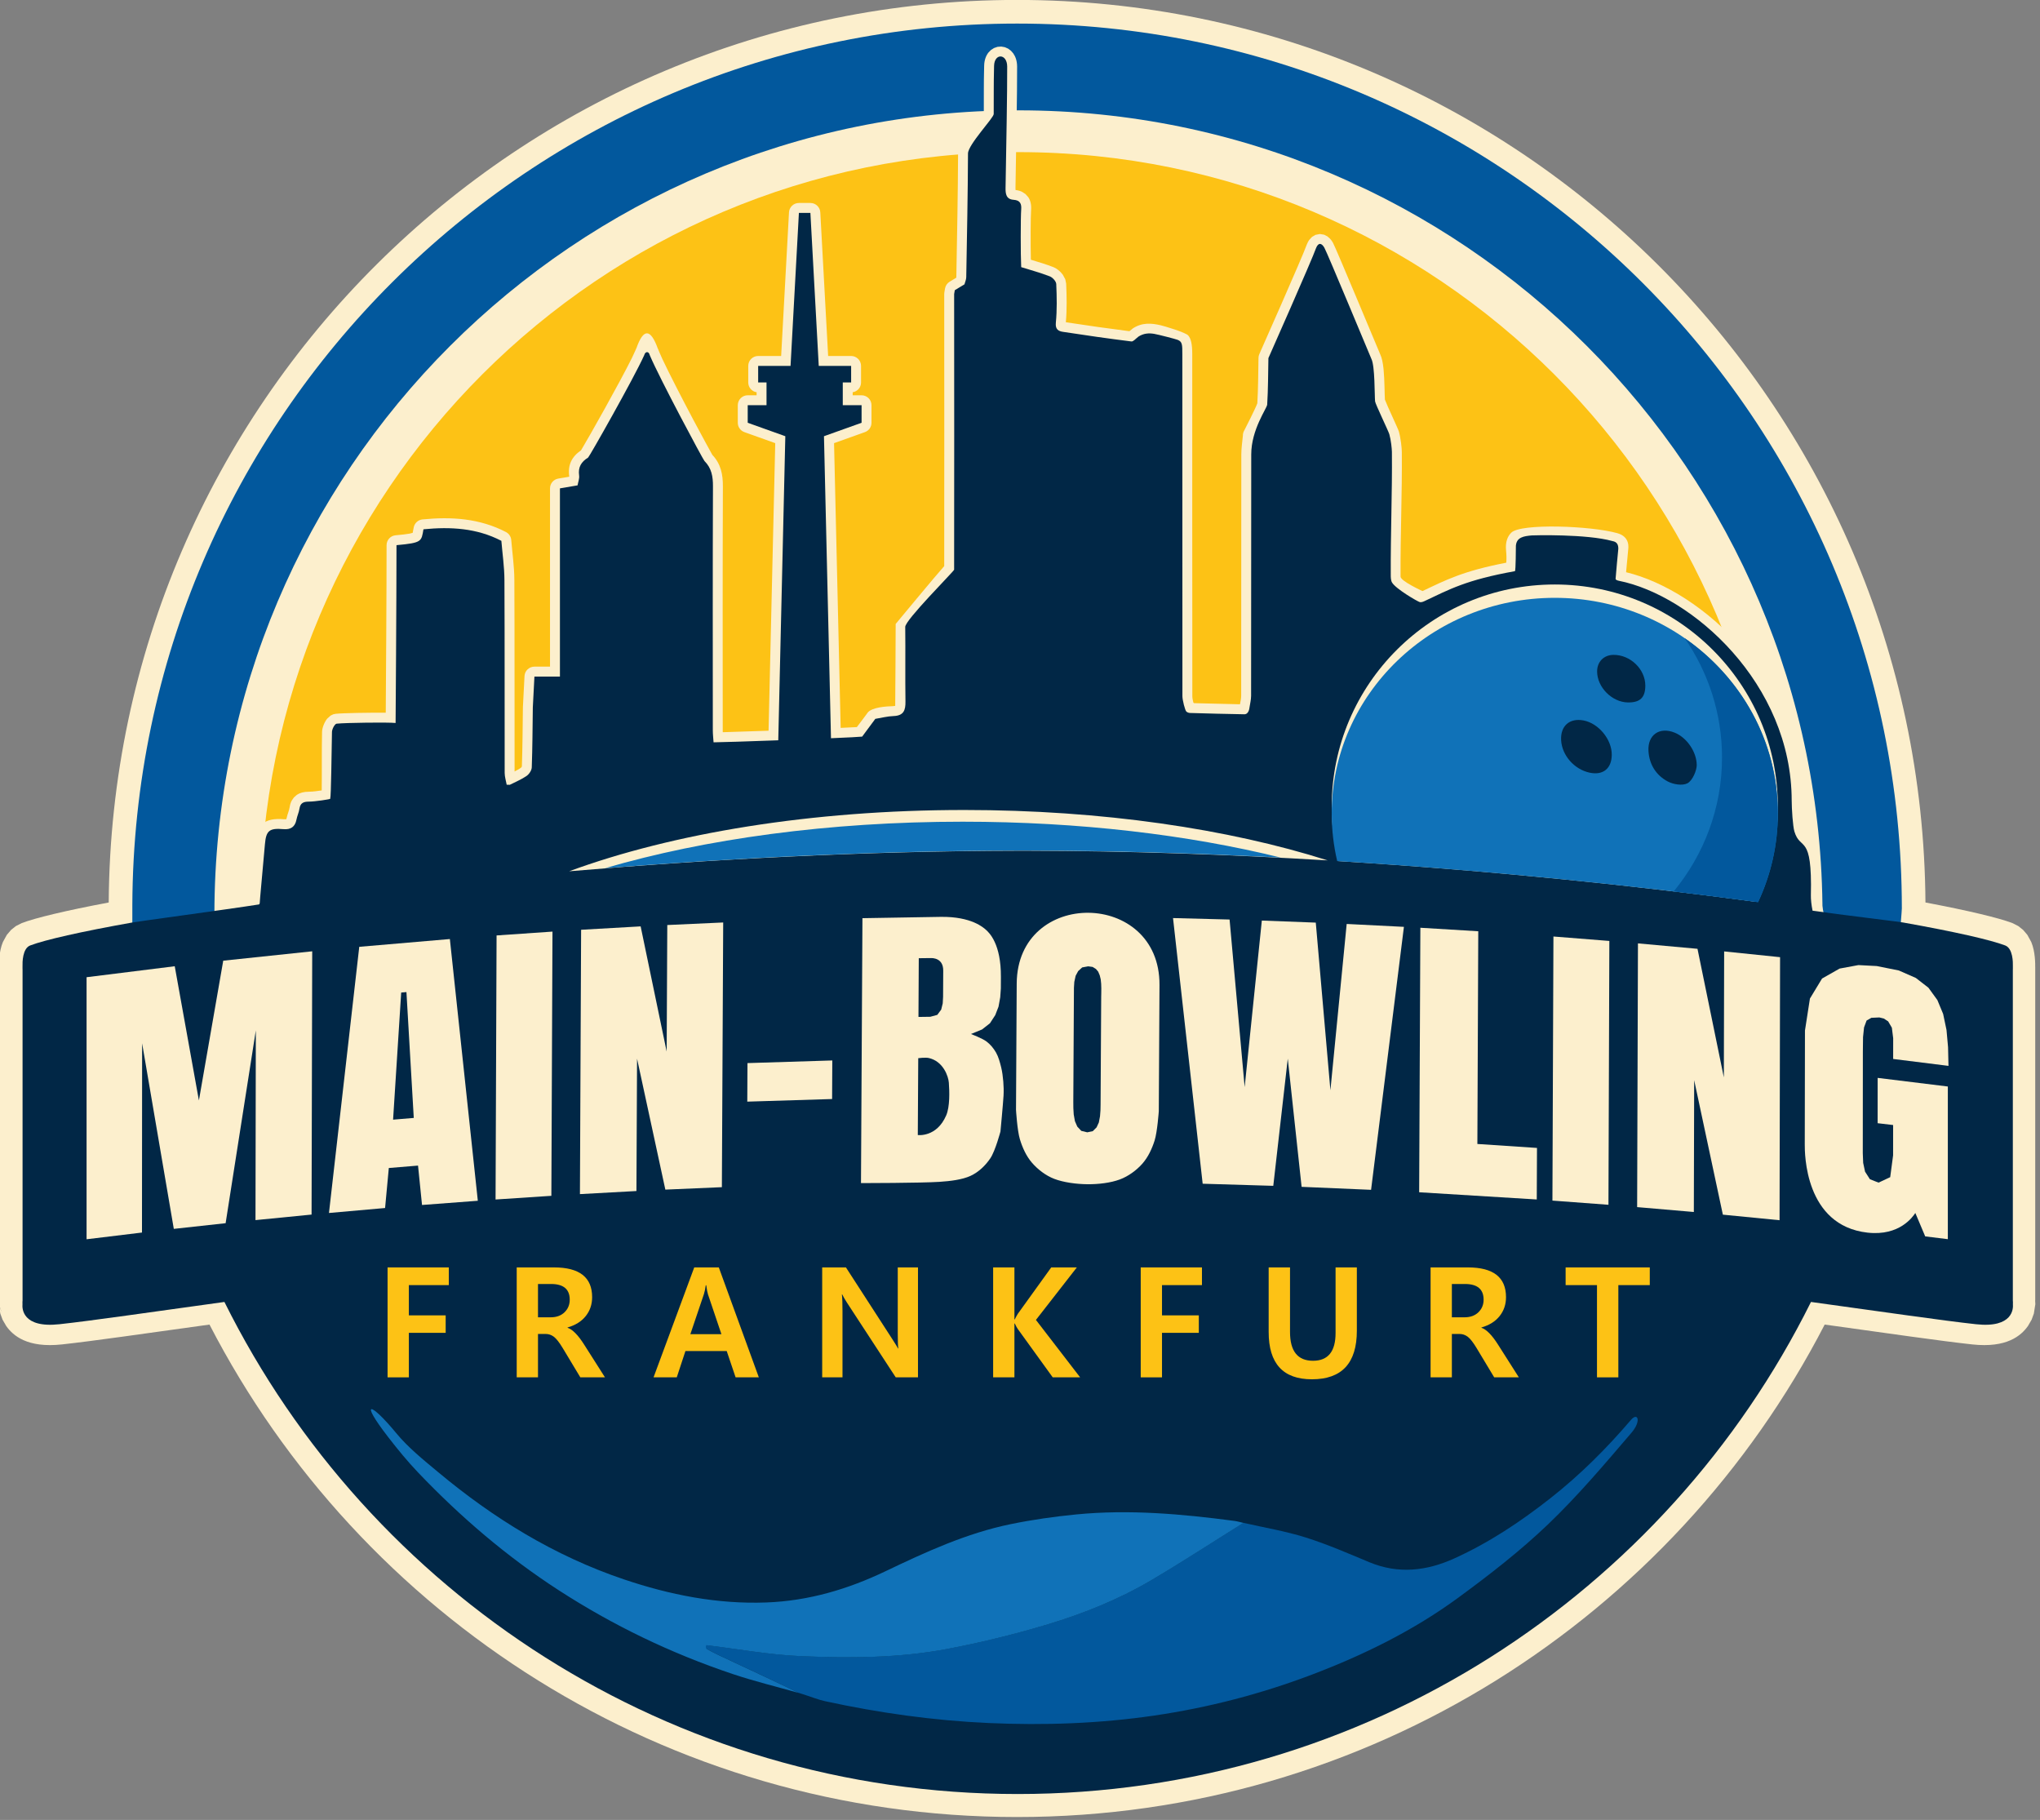 <svg xmlns="http://www.w3.org/2000/svg" xmlns:xlink="http://www.w3.org/1999/xlink" xmlns:serif="http://www.serif.com/" width="100%" height="100%" viewBox="0 0 898 801" xml:space="preserve" style="fill-rule:evenodd;clip-rule:evenodd;stroke-linejoin:round;stroke-miterlimit:2;"><rect x="0" y="0" width="898" height="801" fill="#808080" stroke="none"/>    <g transform="matrix(1,0,0,1,-70.524,-67.283)">        <g transform="matrix(0.852,0,0,0.852,-937.186,30.202)">            <g transform="matrix(1.173,0,0,1.173,483.474,-34.218)">                <path d="M595.68,638.422L595.68,491.828L595.695,492.273C595.663,491.024 595.627,485.396 597.422,481.132L599.152,477.981L601.026,475.787L603.158,474.095L605.777,472.77C611.711,470.519 624.943,467.313 644.035,463.719C645.455,244.104 824.19,66.246 1044.14,66.246C1264.08,66.246 1442.82,244.104 1444.24,463.719C1463.33,467.313 1476.56,470.519 1482.5,472.77L1485.12,474.095L1487.25,475.787L1489.12,477.981L1490.85,481.132C1492.65,485.396 1492.61,491.024 1492.58,492.273L1492.59,491.828L1492.59,638.95L1492.55,638.991L1492.64,640.627L1491.98,644.774L1491,647.446L1489.38,650.242C1486.39,654.451 1480.1,660.001 1464.85,658.34C1450.91,656.823 1428.57,653.571 1399.86,649.595C1333.34,778.361 1198.94,866.468 1044.14,866.468C889.329,866.468 754.935,778.361 688.419,649.595C659.709,653.571 637.359,656.823 623.428,658.34C608.179,660.001 601.887,654.451 598.896,650.242L597.276,647.446L596.293,644.774L595.635,640.627L595.673,639.899C595.783,641.569 596.297,642.954 597.041,644.099C596.26,642.73 595.781,641.166 595.694,639.498L595.809,637.317C595.748,637.696 595.706,638.065 595.68,638.422ZM595.673,639.899C595.643,639.43 595.644,638.937 595.68,638.422L595.68,638.95C595.68,639.134 595.685,639.317 595.694,639.498L595.673,639.899Z" style="fill:rgb(252,239,205);"></path>            </g>            <g transform="matrix(1.173,0,0,1.173,483.474,-34.218)">                <path d="M1044.14,76.657C1259.22,76.657 1433.84,251.275 1433.84,466.357C1433.84,467.355 1433.03,476.711 1433.03,476.711L654.437,476.008C654.437,476.008 654.438,465.201 654.44,464.624C655.375,250.338 829.634,76.657 1044.14,76.657Z" style="fill:rgb(2,88,157);"></path>            </g>            <g transform="matrix(1.066,0,0,1.066,595.902,18.803)">                <path d="M1044.14,76.657C1259.22,76.657 1433.84,251.275 1433.84,466.357C1433.84,479.524 654.437,480.073 654.437,466.357C654.437,251.275 829.056,76.657 1044.14,76.657Z" style="fill:rgb(252,239,205);"></path>            </g>            <g transform="matrix(1.005,0,0,1.005,659.5,45.063)">                <path d="M1044.14,76.657C1259.22,76.657 1433.84,251.275 1433.84,466.357C1433.84,493.236 654.437,493.225 654.437,466.357C654.437,251.275 829.056,76.657 1044.14,76.657Z" style="fill:rgb(253,194,21);"></path>            </g>            <g transform="matrix(1.015,0,0,0.99,1618.15,419.926)">                <path d="M147.412,-208.598L147.588,-208.774C152.409,-212.062 157.191,-211.601 161.971,-210.46C163.382,-210.123 174.595,-206.779 175.916,-205.126C177.245,-203.463 177.932,-200.825 177.932,-195.303C177.929,-135.85 177.917,-76.395 177.971,-16.941C177.973,-15.805 178.243,-14.674 178.518,-13.544C178.642,-13.469 178.762,-13.389 178.878,-13.304C186.665,-13.085 194.452,-12.883 202.226,-12.722C202.495,-14.205 202.835,-15.686 202.838,-17.17C202.886,-59.152 202.851,-101.134 202.906,-143.114C202.91,-146.365 203.394,-149.617 203.704,-152.868C203.685,-153.827 203.927,-154.786 204.419,-155.628C204.502,-155.771 210.327,-167.468 211.057,-169.774C211.522,-177.653 211.491,-185.561 211.649,-193.459C211.662,-194.145 211.809,-194.822 212.08,-195.45C212.08,-195.45 234.278,-246.76 236.138,-252.349C236.161,-252.417 236.185,-252.486 236.211,-252.554C236.598,-253.574 237.033,-254.382 237.468,-255.013L238.875,-256.581L240.654,-257.66L242.901,-258.11L245.053,-257.741L246.701,-256.877L248.088,-255.629C248.565,-255.096 249.048,-254.431 249.505,-253.631C250.973,-251.064 273.229,-196.094 273.662,-195.198C274.38,-193.711 274.991,-190.924 275.31,-187.591C275.846,-181.993 275.819,-174.49 275.986,-171.706C277.249,-168.229 282.678,-156.573 283.096,-155.073C284.073,-151.565 284.592,-146.335 284.609,-144.438C284.797,-122.607 283.842,-101.175 283.958,-79.343C283.97,-76.989 295.141,-71.79 295.141,-71.79C307.018,-77.569 315.763,-82.256 337.77,-86.597C337.957,-88.72 337.87,-90.879 337.672,-92.964C337.234,-97.55 338.501,-100.397 340.322,-102.265C345.165,-107.229 380.96,-105.871 394.343,-101.986C401.028,-100.045 399.902,-94.093 399.833,-93.346C399.476,-89.441 399.097,-85.536 398.766,-81.628C437.436,-72.084 488.103,-24.789 488.11,37.628C488.111,41.338 488.551,49.715 489.277,52.177C490.157,55.16 491.504,55.712 492.61,56.912C495.276,59.805 498.373,64.554 497.874,87.093C497.825,89.299 499.083,95.115 499.363,96.381C500.725,97.633 501.363,99.593 500.888,101.511C500.25,104.087 497.811,105.749 495.246,105.356C431.793,95.622 277.024,76.682 207.602,71.652C169.191,70.095 130.132,69.295 90.548,69.295C-46.269,69.295 -176.82,78.854 -296.045,96.188C-298.786,96.586 -301.329,94.648 -301.746,91.842L-301.832,89.548C-301.009,79.655 -299.965,69.78 -299.136,59.888C-298.676,54.392 -297.231,51.302 -295.091,49.491C-292.99,47.712 -289.731,46.788 -284.239,47.283C-283.919,47.312 -283.46,47.275 -283.235,47.253C-283.17,47.075 -283.06,46.756 -283.016,46.522L-283.016,46.518C-282.664,44.641 -281.786,42.854 -281.511,40.973C-281.304,39.552 -280.917,38.413 -280.43,37.484L-279.311,35.841L-277.824,34.515C-276.338,33.492 -274.357,32.912 -271.753,32.901C-269.568,32.892 -267.386,32.547 -265.204,32.221C-265.197,32.147 -265.193,32.074 -265.192,32C-265.066,21.867 -265.236,11.729 -265.023,1.6C-264.981,-0.39 -263.804,-3.49 -262.415,-5.212L-260.62,-6.854L-259.312,-7.485L-258.101,-7.753L-258.096,-7.753C-254.27,-8.154 -240.679,-8.399 -232.599,-8.308C-232.489,-24.184 -232.173,-71.714 -232.179,-95.744C-232.18,-98.42 -230.19,-100.656 -227.59,-100.899C-224.52,-101.187 -222.24,-101.436 -220.531,-101.753C-219.942,-101.862 -219.292,-102.051 -218.901,-102.171C-218.778,-102.77 -218.544,-103.937 -218.383,-104.899C-217.999,-107.196 -216.165,-108.947 -213.903,-109.177C-199.198,-110.667 -184.847,-109.752 -171.423,-102.602C-169.882,-101.781 -168.861,-100.207 -168.719,-98.434C-168.162,-91.504 -167.17,-84.576 -167.137,-77.644C-166.975,-44.318 -167.081,-10.99 -167.02,22.337C-165.905,21.76 -164.819,21.143 -163.803,20.424C-163.625,20.298 -163.4,19.905 -163.311,19.741C-162.956,9.46 -162.926,-0.835 -162.789,-11.123C-162.788,-11.189 -162.786,-11.255 -162.783,-11.321L-161.964,-27.452C-161.824,-30.202 -159.608,-32.359 -156.921,-32.359L-148.985,-32.359L-148.985,-125.383C-148.985,-127.906 -147.211,-130.061 -144.785,-130.485L-139.183,-131.464C-140.005,-137.608 -137.975,-141.858 -133.228,-145.2L-132.956,-145.657C-128.964,-152.458 -113.719,-180.182 -107.387,-193.239C-106.149,-195.79 -105.008,-198.587 -105.008,-198.587C-105.008,-198.587 -105.04,-198.445 -105.05,-198.389C-101.425,-209.087 -97.769,-208.785 -94.084,-198.242C-94.092,-198.291 -94.118,-198.413 -94.118,-198.413C-94.118,-198.413 -93.009,-195.53 -91.802,-192.896C-88.226,-185.096 -81.708,-172.164 -76.11,-161.31C-71.737,-152.829 -67.085,-144.196 -66.358,-142.85C-62.032,-138.156 -60.967,-132.747 -60.991,-126.434C-61.151,-83.99 -61.089,-41.543 -61.067,0.901C-61.066,1.22 -61.06,1.538 -61.049,1.857C-55.812,1.712 -47.191,1.419 -37.738,1.073L-34.34,-148.976L-50.049,-154.732C-52.058,-155.468 -53.399,-157.419 -53.399,-159.606L-53.399,-168.777C-53.399,-171.635 -51.139,-173.953 -48.35,-173.953L-43.828,-173.953L-43.828,-175.534C-46.239,-175.925 -48.082,-178.064 -48.082,-180.646L-48.082,-189.277C-48.082,-192.136 -45.821,-194.453 -43.032,-194.453L-31.33,-194.453L-27.337,-269.403C-27.191,-272.148 -24.977,-274.297 -22.295,-274.297L-16.446,-274.297C-13.764,-274.297 -11.55,-272.148 -11.404,-269.403L-7.411,-194.453L4.291,-194.453C7.08,-194.453 9.341,-192.136 9.341,-189.277L9.341,-180.646C9.341,-178.065 7.498,-175.925 5.087,-175.534L5.087,-173.953L9.608,-173.953C12.397,-173.953 14.658,-171.635 14.658,-168.777L14.658,-159.606C14.658,-157.419 13.317,-155.468 11.308,-154.732L-4.401,-148.976L-1.036,-0.404C2.536,-0.566 5.403,-0.705 7.207,-0.815C7.207,-0.815 12.813,-8.383 12.675,-8.322C14.926,-11.257 22.388,-11.634 25.683,-11.747C26.031,-11.759 26.455,-11.832 26.726,-11.885C26.79,-12.363 26.968,-54.637 26.968,-54.637C26.968,-54.637 47.743,-80.36 51.675,-84.809C51.726,-109.34 51.729,-200.84 51.678,-226.76C51.677,-227.054 51.701,-227.348 51.749,-227.638L52.084,-229.66C52.33,-231.145 53.195,-232.447 54.454,-233.225L57.809,-235.3C57.828,-235.417 57.84,-235.535 57.842,-235.653C58.212,-257.152 58.639,-278.651 58.731,-300.152C58.739,-302.008 59.822,-305.036 61.906,-308.306C64.711,-312.709 70.462,-320.188 71.829,-321.956C71.904,-332.639 71.736,-334.61 72.004,-345.954C72.077,-349.062 73.041,-351.303 74.198,-352.801L75.467,-354.125L77.024,-355.147L78.801,-355.767L80.679,-355.917L82.517,-355.59L84.194,-354.836L85.63,-353.739L86.792,-352.386C87.89,-350.82 88.76,-348.556 88.776,-345.532C88.842,-333.073 88.29,-301.892 87.945,-282.099C87.94,-281.807 87.96,-281.409 87.984,-281.056C89.279,-280.899 90.334,-280.571 91.201,-280.154L93.03,-278.958L94.487,-277.285C95.598,-275.578 96.098,-273.296 95.893,-270.537C95.648,-267.242 95.587,-252.826 95.778,-244.688C99.493,-243.541 103.421,-242.342 107.227,-240.835C108.857,-240.189 110.777,-238.657 112.024,-236.893L113.29,-234.502L113.749,-232.222L113.749,-232.22C114.033,-225.509 114.17,-218.738 113.591,-212.059C124.358,-210.361 135.147,-208.789 145.955,-207.383C146.431,-207.806 147.03,-208.323 147.412,-208.598Z" style="fill:rgb(252,239,205);"></path>            </g>            <g transform="matrix(1.015,0,0,0.99,1618.15,419.926)">                <path d="M493.685,94.984C506.425,96.926 539.673,100.972 539.671,101.126C566.025,105.935 584.189,110.183 591.725,113.113C595.703,114.659 595.703,122.059 595.647,123.799C595.68,124.911 595.631,125.659 595.631,125.659L595.631,298.552C595.631,298.552 595.759,299.291 595.671,300.387C595.851,302.43 595.861,312.88 576.886,310.762C559.388,308.808 530.362,304.416 492.879,299.139C419.11,451.256 265.922,555.894 89.079,555.894C-87.765,555.894 -240.953,451.256 -314.722,299.139C-352.205,304.416 -381.231,308.808 -398.728,310.762C-417.703,312.88 -417.693,302.43 -417.514,300.387C-417.601,299.291 -417.473,298.552 -417.473,298.552L-417.473,125.659C-417.473,125.659 -417.522,124.911 -417.49,123.799C-417.546,122.059 -417.545,114.659 -413.568,113.113C-406.031,110.183 -387.868,105.935 -361.514,101.126C-361.516,100.972 -313.053,94.302 -297.133,91.718C-297.125,91.717 -296.985,91.626 -296.886,91.457C-296.792,91.298 -296.737,91.061 -296.754,91.063C-296.809,90.697 -294.934,70.222 -294.105,60.33C-293.512,53.241 -291.895,51.788 -284.683,52.439C-280.993,52.773 -278.76,51.258 -278.057,47.495C-277.692,45.548 -276.802,43.69 -276.517,41.738C-276.089,38.804 -274.517,38.088 -271.733,38.077C-268.524,38.064 -260.956,36.841 -260.874,36.608C-260.387,35.215 -260.187,11.826 -259.975,1.711C-259.943,0.189 -258.558,-2.501 -257.583,-2.604C-252.714,-3.114 -231.489,-3.376 -227.588,-2.965C-227.588,-2.965 -227.122,-66.615 -227.13,-95.745C-214.085,-96.967 -214.468,-97.667 -213.406,-104.026C-199.685,-105.417 -186.277,-104.681 -173.751,-98.009C-173.205,-91.212 -172.219,-84.418 -172.186,-77.618C-172.023,-44.056 -172.132,-10.492 -172.068,23.071C-172.064,25.132 -171.397,27.193 -171.04,29.253L-169.449,29.295C-166.586,27.793 -163.551,26.535 -160.935,24.684C-159.617,23.752 -158.329,21.77 -158.275,20.219C-157.909,9.802 -157.879,-0.628 -157.74,-11.052L-156.921,-27.183L-143.936,-27.183L-143.936,-125.383L-134.961,-126.952C-134.67,-128.679 -133.947,-130.466 -134.174,-132.123C-134.757,-136.393 -133.138,-139.212 -129.595,-141.45C-128.995,-141.828 -106.398,-182.698 -101.144,-194.62C-101.101,-194.717 -101.044,-194.808 -101.019,-194.907C-100.518,-196.868 -98.746,-197.053 -98.268,-195.032C-98.236,-194.895 -98.161,-194.767 -98.103,-194.628C-93.156,-182.658 -71.092,-140.397 -70.351,-139.636C-66.711,-135.905 -66.021,-131.52 -66.04,-126.454C-66.2,-84.002 -66.138,-41.548 -66.116,0.904C-66.115,2.996 -65.865,5.088 -65.733,7.13C-62.777,7.13 -48.313,6.65 -32.801,6.069L-29.208,-152.592L-48.35,-159.606L-48.35,-168.777L-38.778,-168.777L-38.778,-180.646L-43.032,-180.646L-43.032,-189.277L-26.549,-189.277L-22.295,-269.121L-16.446,-269.121L-12.192,-189.277L4.291,-189.277L4.291,-180.646L0.038,-180.646L0.038,-168.777L9.608,-168.777L9.608,-159.606L-9.534,-152.592L-5.965,4.994C2.587,4.622 8.87,4.305 9.902,4.151L16.596,-5.11L16.591,-5.114L16.6,-5.116L16.623,-5.147L16.644,-5.123C19.712,-5.636 22.77,-6.469 25.852,-6.574C31.095,-6.754 32.013,-9.663 31.949,-14.174C31.765,-27.15 31.986,-40.13 31.833,-53.106C31.791,-56.666 55.997,-81.451 56.72,-82.921C56.775,-104.231 56.78,-200.131 56.727,-226.771L57.062,-228.793L61.977,-231.832C62.294,-233.074 62.869,-234.312 62.891,-235.56C63.261,-257.082 63.688,-278.605 63.78,-300.129C63.8,-304.721 76.852,-318.669 76.869,-320.695C76.966,-332.425 76.775,-334.105 77.052,-345.829C77.212,-352.602 83.691,-352.279 83.727,-345.504C83.792,-333.069 83.241,-301.947 82.896,-282.191C82.843,-279.143 83.179,-276.219 86.953,-275.958C90.425,-275.717 91.068,-273.755 90.858,-270.93C90.564,-266.972 90.522,-247.32 90.859,-240.817C95.418,-239.353 100.517,-237.943 105.407,-236.007C106.859,-235.432 108.643,-233.417 108.704,-231.995C108.989,-225.267 109.132,-218.477 108.495,-211.788C108.169,-208.378 109.781,-207.425 112.08,-207.061C123.674,-205.226 135.293,-203.536 146.935,-202.039C147.946,-201.909 149.184,-203.548 150.317,-204.365L150.385,-204.465C153.11,-206.324 155.821,-206.469 158.527,-206.011C160.664,-205.649 169.421,-203.305 170.447,-202.898C172.884,-201.93 172.883,-200.415 172.883,-195.303C172.88,-135.848 172.868,-76.392 172.922,-16.936C172.924,-14.875 174.254,-9.588 174.913,-8.934C175.546,-8.307 176.543,-8.192 176.677,-8.189C186.19,-7.917 194.907,-7.647 204.423,-7.506C206.778,-7.471 207.045,-10.89 207.045,-10.89C207.338,-12.981 207.884,-15.072 207.887,-17.163C207.935,-59.145 207.955,-101.127 207.955,-143.108C207.955,-156.128 215.958,-167.168 216.075,-169.084C216.567,-177.156 216.536,-185.26 216.697,-193.353C216.697,-193.353 239.044,-245.048 240.917,-250.678C242.091,-253.773 243.735,-253.487 245.149,-251.014C246.608,-248.462 268.706,-193.793 269.136,-192.902C270.959,-189.128 270.697,-174.093 270.99,-170.786C271.109,-169.439 277.781,-155.299 278.241,-153.651C279.092,-150.597 279.545,-146.044 279.559,-144.392C279.747,-122.567 278.86,-101.859 278.976,-80.033C278.982,-78.938 279.026,-77.272 279.63,-76.244C281.613,-72.863 292.681,-66.304 293.734,-66.04C294.261,-65.908 294.996,-65.995 296.07,-66.515C308.864,-72.699 317.422,-77.618 342.155,-82.168C342.672,-82.263 342.62,-94.889 342.673,-95.487C343.071,-99.946 346.736,-100.439 350.69,-100.827C351.676,-100.923 378.935,-101.618 391.792,-97.886C394.317,-97.461 394.815,-95.801 394.806,-93.83C394.328,-88.608 393.813,-83.388 393.422,-78.16C393.383,-77.635 394.533,-77.272 395.049,-77.167C432.34,-69.587 483.054,-23.521 483.061,37.629C483.061,41.723 483.643,50.957 484.444,53.674C487.535,64.158 493.554,54.13 492.826,86.976C492.782,88.973 493.102,92.205 493.685,94.984Z" style="fill:rgb(1,39,70);"></path>            </g>            <g transform="matrix(0.278,-0.961,-0.961,-0.278,2007.12,416.221)">                <path d="M-13.665,-9.637C-20.474,-11.509 -25.125,-8.227 -25.626,-1.194C-26.202,6.888 -21.051,14.976 -13.665,17.586C-6.698,20.046 -1.329,16.675 -0.603,9.386C0.187,1.465 -5.986,-7.527 -13.665,-9.637" style="fill:rgb(1,39,70);fill-rule:nonzero;"></path>            </g>            <g transform="matrix(1,0,0,1,2057.71,427.297)">                <path d="M-6.095,19.407C-8.711,20.716 -13.332,19.949 -16.192,18.435C-22.207,15.252 -25.739,9.68 -26.157,2.72C-26.662,-5.682 -20.417,-9.949 -12.627,-6.788C-6.301,-4.22 -1.28,3.149 -1.221,9.956C-1.199,12.536 -3.317,18.017 -6.095,19.407Z" style="fill:rgb(1,39,70);fill-rule:nonzero;"></path>            </g>            <g transform="matrix(1.082,-0.324,-0.324,-1.082,2024.21,403.423)">                <path d="M-3.242,-0.394C-10.134,1.814 -14.647,10.308 -12.588,17.199C-11.32,21.446 -7.483,23.546 -3.242,22.313C4.19,20.15 8.856,11.811 6.661,4.612C5.07,-0.605 2.1,-2.106 -3.242,-0.394" style="fill:rgb(1,39,70);fill-rule:nonzero;"></path>            </g>            <g transform="matrix(0.978,0,0,0.934,2038.46,934.679)">                <path d="M-13.3,-168.862C-9.766,-173.19 -7.697,-168.297 -13.049,-161.744C-27.229,-144.381 -41.383,-126.84 -57.189,-111.011C-71.815,-96.364 -88.056,-83.174 -104.507,-70.543C-128.091,-52.432 -154.348,-38.862 -182.026,-27.884C-208.909,-17.222 -236.604,-9.684 -265.102,-5.308C-294.118,-0.852 -323.422,0.198 -352.719,-1.171C-381.809,-2.528 -410.58,-6.769 -438.993,-13.223C-442.693,-14.063 -446.238,-15.588 -449.858,-16.796C-450.94,-17.155 -452.019,-17.514 -453.098,-17.874L-453.091,-17.865C-453.585,-18.295 -482.078,-32.348 -495.801,-39.005C-498.524,-40.327 -501.113,-41.925 -503.764,-43.396C-502.808,-44.31 -502.23,-44.314 -501.662,-44.243C-485.073,-42.144 -468.535,-38.926 -451.887,-38.19C-426.183,-37.052 -400.298,-37.108 -374.923,-42.105C-357.272,-45.582 -339.736,-50.07 -322.564,-55.436C-303.111,-61.515 -284.21,-69.397 -266.798,-80.154C-250.312,-90.339 -234.296,-101.283 -218.073,-111.893C-207.111,-109.262 -195.921,-107.324 -185.249,-103.812C-173.776,-100.038 -162.705,-94.979 -151.612,-90.132C-136.243,-83.419 -121.275,-85.272 -106.729,-92.169C-88.318,-100.896 -71.725,-112.479 -55.994,-125.418C-40.168,-138.434 -26.163,-153.108 -13.3,-168.862Z" style="fill:rgb(2,88,157);fill-rule:nonzero;"></path>            </g>            <g transform="matrix(0.978,0,0,0.934,1825.2,858.274)">                <path d="M0,-30.05C-16.223,-19.44 -32.239,-8.496 -48.725,1.689C-66.137,12.446 -85.038,20.328 -104.491,26.407C-121.663,31.773 -139.199,36.262 -156.85,39.738C-182.225,44.735 -208.109,44.791 -233.814,43.653C-250.462,42.917 -267,39.699 -283.588,37.6C-283.854,37.567 -284.009,37.931 -284.024,38.371C-284.042,38.873 -283.877,39.473 -283.487,39.697C-281.588,40.787 -279.693,41.884 -277.728,42.838C-264.004,49.495 -235.512,63.549 -235.018,63.978C-246.635,60.524 -258.417,57.541 -269.837,53.528C-302.48,42.059 -333.137,26.595 -361.814,7.139C-389.225,-11.456 -413.674,-33.414 -435.911,-57.804C-441.6,-64.044 -446.824,-70.72 -451.857,-77.547C-467.306,-98.503 -461.149,-96.944 -447.564,-79.694C-441.186,-71.596 -433.196,-64.915 -425.461,-58.155C-396.309,-32.674 -364.118,-11.845 -327.39,1.148C-303.089,9.746 -278.072,14.957 -252.097,13.961C-229.778,13.104 -208.997,6.65 -189.107,-3.31C-167.819,-13.97 -146.33,-24.349 -122.866,-29.383C-111.518,-31.818 -99.961,-33.536 -88.411,-34.724C-60.422,-37.602 -32.598,-34.987 -4.859,-31.165C-3.22,-30.939 -1.619,-30.428 0,-30.05" style="fill:rgb(16,114,184);fill-rule:nonzero;"></path>            </g>            <g transform="matrix(14.502,0,0,14.502,-745.525,-12985)">                <g>                    <path d="M141.005,941.966L139.159,942.168L138.03,935.558L138.025,942.299L136.051,942.538L136.051,933.204L139.192,932.813L140.053,937.593L140.92,932.615L144.09,932.281L144.067,941.659L142.069,941.856L142.081,935.099L141.005,941.966Z" style="fill:rgb(252,239,205);"></path>                    <path d="M148.994,931.844L149.99,941.167L148.002,941.317L147.86,939.914L146.819,940L146.686,941.425L144.687,941.602L145.766,932.121L148.994,931.844ZM147.447,933.734L147.26,933.75L146.971,938.278L147.708,938.216L147.447,933.734Z" style="fill:rgb(252,239,205);"></path>                    <path d="M150.622,941.122L150.658,931.716L152.65,931.579L152.61,940.991L150.622,941.122Z" style="fill:rgb(252,239,205);"></path>                    <path d="M158.732,931.254L158.685,940.683L156.671,940.77L155.663,936.106L155.641,940.82L153.628,940.93L153.67,931.514L155.791,931.393L156.718,935.852L156.74,931.345L158.732,931.254Z" style="fill:rgb(252,239,205);"></path>                    <path d="M159.59,937.636L159.597,936.263L162.619,936.169L162.612,937.543L159.59,937.636Z" style="fill:rgb(252,239,205);"></path>                    <g transform="matrix(1,0,0,1,0.156,0)">                        <path d="M163.485,940.538L163.537,931.101L166.332,931.054C167.426,931.041 167.853,931.438 167.952,931.529C168.054,931.624 168.477,932.016 168.47,933.195L168.468,933.604L168.446,933.918L168.385,934.253L168.269,934.553L168.08,934.844L167.798,935.065L167.404,935.227C167.404,935.227 167.805,935.38 167.953,935.491C168.094,935.595 168.21,935.737 168.297,935.889C168.384,936.042 168.435,936.235 168.478,936.407C168.52,936.576 168.54,936.754 168.555,936.922C168.569,937.088 168.573,937.255 168.564,937.42C168.547,937.717 168.454,938.7 168.454,938.7C168.454,938.7 168.271,939.39 168.094,939.653C167.919,939.913 167.675,940.147 167.39,940.279C167.088,940.419 166.656,940.468 166.279,940.493C165.628,940.536 163.485,940.538 163.485,940.538ZM165.525,936.088L165.509,938.826C165.509,938.826 166.18,938.917 166.521,938.126C166.656,937.812 166.638,937.265 166.615,936.959C166.598,936.734 166.417,936.202 165.905,936.083C165.782,936.054 165.525,936.088 165.525,936.088ZM165.533,934.619L165.955,934.613L166.204,934.545L166.343,934.357L166.397,934.137L166.41,933.903L166.415,932.967C166.417,932.516 166.028,932.521 165.978,932.522L165.544,932.527L165.533,934.619Z" style="fill:rgb(252,239,205);"></path>                    </g>                    <path d="M169.164,937.929L169.189,933.431C169.209,930.032 174.294,930.087 174.276,933.481L174.251,937.978C174.251,937.978 174.2,938.709 174.102,939.021C174.007,939.32 173.867,939.62 173.66,939.852C173.454,940.083 173.167,940.295 172.863,940.408C172.538,940.529 172.099,940.582 171.71,940.578C171.32,940.575 170.854,940.513 170.525,940.386C170.221,940.269 169.937,940.049 169.734,939.814C169.53,939.579 169.393,939.276 169.302,938.975C169.207,938.661 169.164,937.929 169.164,937.929ZM171.703,938.729L171.9,938.687L172.035,938.552L172.115,938.378L172.157,938.156L172.173,937.943L172.177,937.739L172.199,933.899L172.202,933.757L172.203,933.597L172.198,933.44L172.182,933.28L172.147,933.137L172.092,933.006L172.011,932.91L171.894,932.838L171.736,932.816L171.522,932.855L171.378,932.987L171.289,933.152L171.241,933.371L171.228,933.578L171.205,937.658L171.207,937.866L171.22,938.091L171.263,938.331L171.347,938.525L171.489,938.677L171.703,938.729Z" style="fill:rgb(252,239,205);"></path>                    <path d="M177.31,937.119L177.922,931.186L179.844,931.259L180.365,937.231L180.945,931.307L182.984,931.41L181.814,940.777L179.339,940.671L178.846,936.105L178.33,940.635L175.814,940.56L174.758,931.097L176.773,931.149L177.31,937.119Z" style="fill:rgb(252,239,205);"></path>                    <path d="M183.527,940.864L183.57,931.442L185.633,931.567L185.601,939.144L187.725,939.285L187.717,941.121L183.527,940.864Z" style="fill:rgb(252,239,205);"></path>                    <path d="M188.275,941.161L188.311,931.754L190.303,931.912L190.271,941.31L188.275,941.161Z" style="fill:rgb(252,239,205);"></path>                    <path d="M196.385,932.49L196.367,941.86L194.347,941.662L193.325,936.872L193.313,941.567L191.293,941.393L191.322,931.999L193.443,932.192L194.382,936.772L194.393,932.285L196.385,932.49Z" style="fill:rgb(252,239,205);"></path>                    <path d="M201.556,942.436L201.204,941.602C201.122,941.725 200.652,942.432 199.499,942.302C197.26,942.049 197.264,939.468 197.265,939.16L197.272,935.103L197.449,933.964L197.881,933.251L198.506,932.896L199.177,932.772L199.83,932.806L200.616,932.964L201.222,933.23L201.67,933.577L201.989,934.017L202.195,934.512L202.315,935.084L202.37,935.698L202.385,936.362L200.414,936.116L200.415,935.377L200.368,935.002L200.236,934.777L200.081,934.676L199.923,934.637L199.638,934.65L199.468,934.747L199.377,934.992L199.341,935.337L199.335,935.853L199.332,939.47L199.346,939.818L199.413,940.131L199.586,940.4L199.894,940.521L200.309,940.326L200.412,939.549L200.413,938.469L199.861,938.404L199.862,936.79L202.362,937.097L202.362,942.535L201.556,942.436Z" style="fill:rgb(252,239,205);"></path>                </g>            </g>        </g>        <g id="Ebene-1" serif:id="Ebene 1" transform="matrix(1,0,0,1,495.797,-16.203)">            <g transform="matrix(0.438,0,0,0.438,-296.169,267.391)">                <path d="M156.299,871.455L116.148,871.455L116.148,901.85L153.147,901.85L153.147,919.411L116.148,919.411L116.148,964.14L94.759,964.14L94.759,853.668L156.299,853.668L156.299,871.455Z" style="fill:rgb(253,194,21);fill-rule:nonzero;"></path>                <path d="M313.252,964.14L288.486,964.14L270.925,934.946C267.373,929.042 264.346,925.165 261.844,923.314C259.342,921.462 256.641,920.537 253.739,920.537L245.934,920.537L245.934,964.14L224.545,964.14L224.545,853.668L262.069,853.668C287.586,853.668 300.344,863.625 300.344,883.538C300.344,890.843 298.205,897.184 293.927,902.563C289.65,907.941 283.558,911.756 275.653,914.008L275.653,914.308C280.706,916.009 286.285,921.687 292.389,931.344L313.252,964.14ZM245.934,870.329L245.934,903.801L258.692,903.801C264.496,903.801 269.136,902.112 272.614,898.735C276.091,895.358 277.829,891.143 277.829,886.089C277.829,875.583 271.575,870.329 259.067,870.329L245.934,870.329Z" style="fill:rgb(253,194,21);fill-rule:nonzero;"></path>                <path d="M467.88,964.14L444.539,964.14L435.609,937.723L394.107,937.723L385.401,964.14L362.061,964.14L402.963,853.668L427.654,853.668L467.88,964.14ZM430.28,920.762L416.771,880.761C416.221,879.16 415.646,876.108 415.045,871.605L414.52,871.605C414.12,874.957 413.494,877.959 412.644,880.611L399.06,920.762L430.28,920.762Z" style="fill:rgb(253,194,21);fill-rule:nonzero;"></path>                <path d="M627.835,964.14L605.471,964.14L556.614,889.317C554.613,886.265 552.962,883.413 551.661,880.761L551.361,880.761C551.761,884.263 551.961,889.967 551.961,897.872L551.961,964.14L531.548,964.14L531.548,853.668L555.413,853.668L602.544,926.541C604.945,930.243 606.697,933.095 607.797,935.096L608.097,935.096C607.697,933.145 607.497,927.992 607.497,919.636L607.497,853.668L627.835,853.668L627.835,964.14Z" style="fill:rgb(253,194,21);fill-rule:nonzero;"></path>                <path d="M790.793,964.14L763.25,964.14L728.052,915.433C727.252,914.283 726.276,912.482 725.125,910.03L724.75,910.03L724.75,964.14L703.361,964.14L703.361,853.668L724.75,853.668L724.75,905.902L725.125,905.902C725.726,904.501 726.726,902.65 728.127,900.349L761.749,853.668L787.491,853.668L746.364,906.428L790.793,964.14Z" style="fill:rgb(253,194,21);fill-rule:nonzero;"></path>                <path d="M913.224,871.455L873.073,871.455L873.073,901.85L910.072,901.85L910.072,919.411L873.073,919.411L873.073,964.14L851.684,964.14L851.684,853.668L913.224,853.668L913.224,871.455Z" style="fill:rgb(253,194,21);fill-rule:nonzero;"></path>                <path d="M1068.9,917.235C1068.9,949.806 1053.84,966.091 1023.72,966.091C994.754,966.091 980.27,950.256 980.27,918.585L980.27,853.668L1001.73,853.668L1001.73,918.585C1001.73,937.848 1009.44,947.479 1024.85,947.479C1039.96,947.479 1047.51,938.173 1047.51,919.561L1047.51,853.668L1068.9,853.668L1068.9,917.235Z" style="fill:rgb(253,194,21);fill-rule:nonzero;"></path>                <path d="M1231.71,964.14L1206.94,964.14L1189.38,934.946C1185.83,929.042 1182.8,925.165 1180.3,923.314C1177.8,921.462 1175.1,920.537 1172.2,920.537L1164.39,920.537L1164.39,964.14L1143,964.14L1143,853.668L1180.53,853.668C1206.04,853.668 1218.8,863.625 1218.8,883.538C1218.8,890.843 1216.66,897.184 1212.38,902.563C1208.11,907.941 1202.02,911.756 1194.11,914.008L1194.11,914.308C1199.16,916.009 1204.74,921.687 1210.85,931.344L1231.71,964.14ZM1164.39,870.329L1164.39,903.801L1177.15,903.801C1182.95,903.801 1187.59,902.112 1191.07,898.735C1194.55,895.358 1196.29,891.143 1196.29,886.089C1196.29,875.583 1190.03,870.329 1177.52,870.329L1164.39,870.329Z" style="fill:rgb(253,194,21);fill-rule:nonzero;"></path>                <path d="M1363.3,871.455L1331.7,871.455L1331.7,964.14L1310.24,964.14L1310.24,871.455L1278.72,871.455L1278.72,853.668L1363.3,853.668L1363.3,871.455Z" style="fill:rgb(253,194,21);fill-rule:nonzero;"></path>            </g>            <g transform="matrix(0.852,0,0,0.852,-399.624,47.665)">                <g transform="matrix(1.173,0,0,1.173,-1243.79,-21.814)">                    <path d="M1624.23,433.655C1622.28,425.978 1621.25,417.941 1621.25,409.666C1621.25,355.675 1665.28,311.84 1719.5,311.84C1773.73,311.84 1817.76,355.675 1817.76,409.666C1817.76,424.671 1814.36,438.891 1808.29,451.604C1757.4,444.742 1693.4,437.956 1624.23,433.655Z" style="fill:rgb(252,239,205);"></path>                </g>                <g transform="matrix(1.173,0,0,1.138,-1243.79,-4.008)">                    <path d="M1623.67,431.343C1622.09,424.37 1621.25,417.115 1621.25,409.666C1621.25,355.675 1665.28,311.84 1719.5,311.84C1773.73,311.84 1817.76,355.675 1817.76,409.666C1817.76,424.038 1814.64,437.689 1809.04,449.986C1757.9,442.858 1693.4,435.797 1623.67,431.343Z" style="fill:rgb(16,114,184);"></path>                </g>                <g transform="matrix(1.173,0,0,1.138,-1243.79,-4.008)">                    <path d="M1771.87,445.126C1785.2,428.425 1793.17,407.293 1793.17,384.321C1793.17,364.297 1787.12,345.669 1776.73,330.157C1801.57,347.917 1817.76,376.924 1817.76,409.666C1817.76,424.038 1814.64,437.689 1809.04,449.986C1797.32,448.352 1784.9,446.722 1771.87,445.126Z" style="fill:rgb(2,88,157);"></path>                </g>                <g transform="matrix(0.278,-0.961,-0.961,-0.278,797.173,416.221)">                    <path d="M-13.665,-9.637C-20.474,-11.509 -25.125,-8.227 -25.626,-1.194C-26.202,6.888 -21.051,14.976 -13.665,17.586C-6.698,20.046 -1.329,16.675 -0.603,9.386C0.187,1.465 -5.986,-7.527 -13.665,-9.637" style="fill:rgb(1,39,70);fill-rule:nonzero;"></path>                </g>                <g transform="matrix(1,0,0,1,847.759,427.297)">                    <path d="M-6.095,19.407C-8.711,20.716 -13.332,19.949 -16.192,18.435C-22.207,15.252 -25.739,9.68 -26.157,2.72C-26.662,-5.682 -20.417,-9.949 -12.627,-6.788C-6.301,-4.22 -1.28,3.149 -1.221,9.956C-1.199,12.536 -3.317,18.017 -6.095,19.407Z" style="fill:rgb(1,39,70);fill-rule:nonzero;"></path>                </g>                <g transform="matrix(1.082,-0.324,-0.324,-1.082,814.258,403.423)">                    <path d="M-3.242,-0.394C-10.134,1.814 -14.647,10.308 -12.588,17.199C-11.32,21.446 -7.483,23.546 -3.242,22.313C4.19,20.15 8.856,11.811 6.661,4.612C5.07,-0.605 2.1,-2.106 -3.242,-0.394" style="fill:rgb(1,39,70);fill-rule:nonzero;"></path>                </g>                <g transform="matrix(1.244,0,0,1.173,-7.926,-47.818)">                    <path d="M218.558,460.303C261.477,443.57 319.214,433.316 382.674,433.316C439.832,433.316 492.347,441.635 533.574,455.514C493.245,452.937 451.135,451.326 408.996,451.243C408.886,451.241 408.776,451.24 408.666,451.24L407.045,451.24L405.423,451.24C405.313,451.24 405.203,451.241 405.093,451.243C340.771,451.369 276.513,455.057 218.558,460.303Z" style="fill:rgb(252,239,205);"></path>                </g>                <g transform="matrix(1.289,0,0,1.216,-26.024,-60.402)">                    <path d="M239.358,453.062C279.354,440.661 328.964,433.316 382.674,433.316C429.529,433.316 473.264,438.906 510.219,448.567C477.129,446.745 443.021,445.641 408.894,445.574C408.788,445.572 408.681,445.571 408.574,445.571L407.009,445.571L405.444,445.571C405.338,445.571 405.231,445.572 405.125,445.574C348.277,445.686 291.481,448.676 239.358,453.062Z" style="fill:rgb(16,114,184);"></path>                </g>            </g>        </g>        <g id="Isolationsmodus">        </g>    </g></svg>